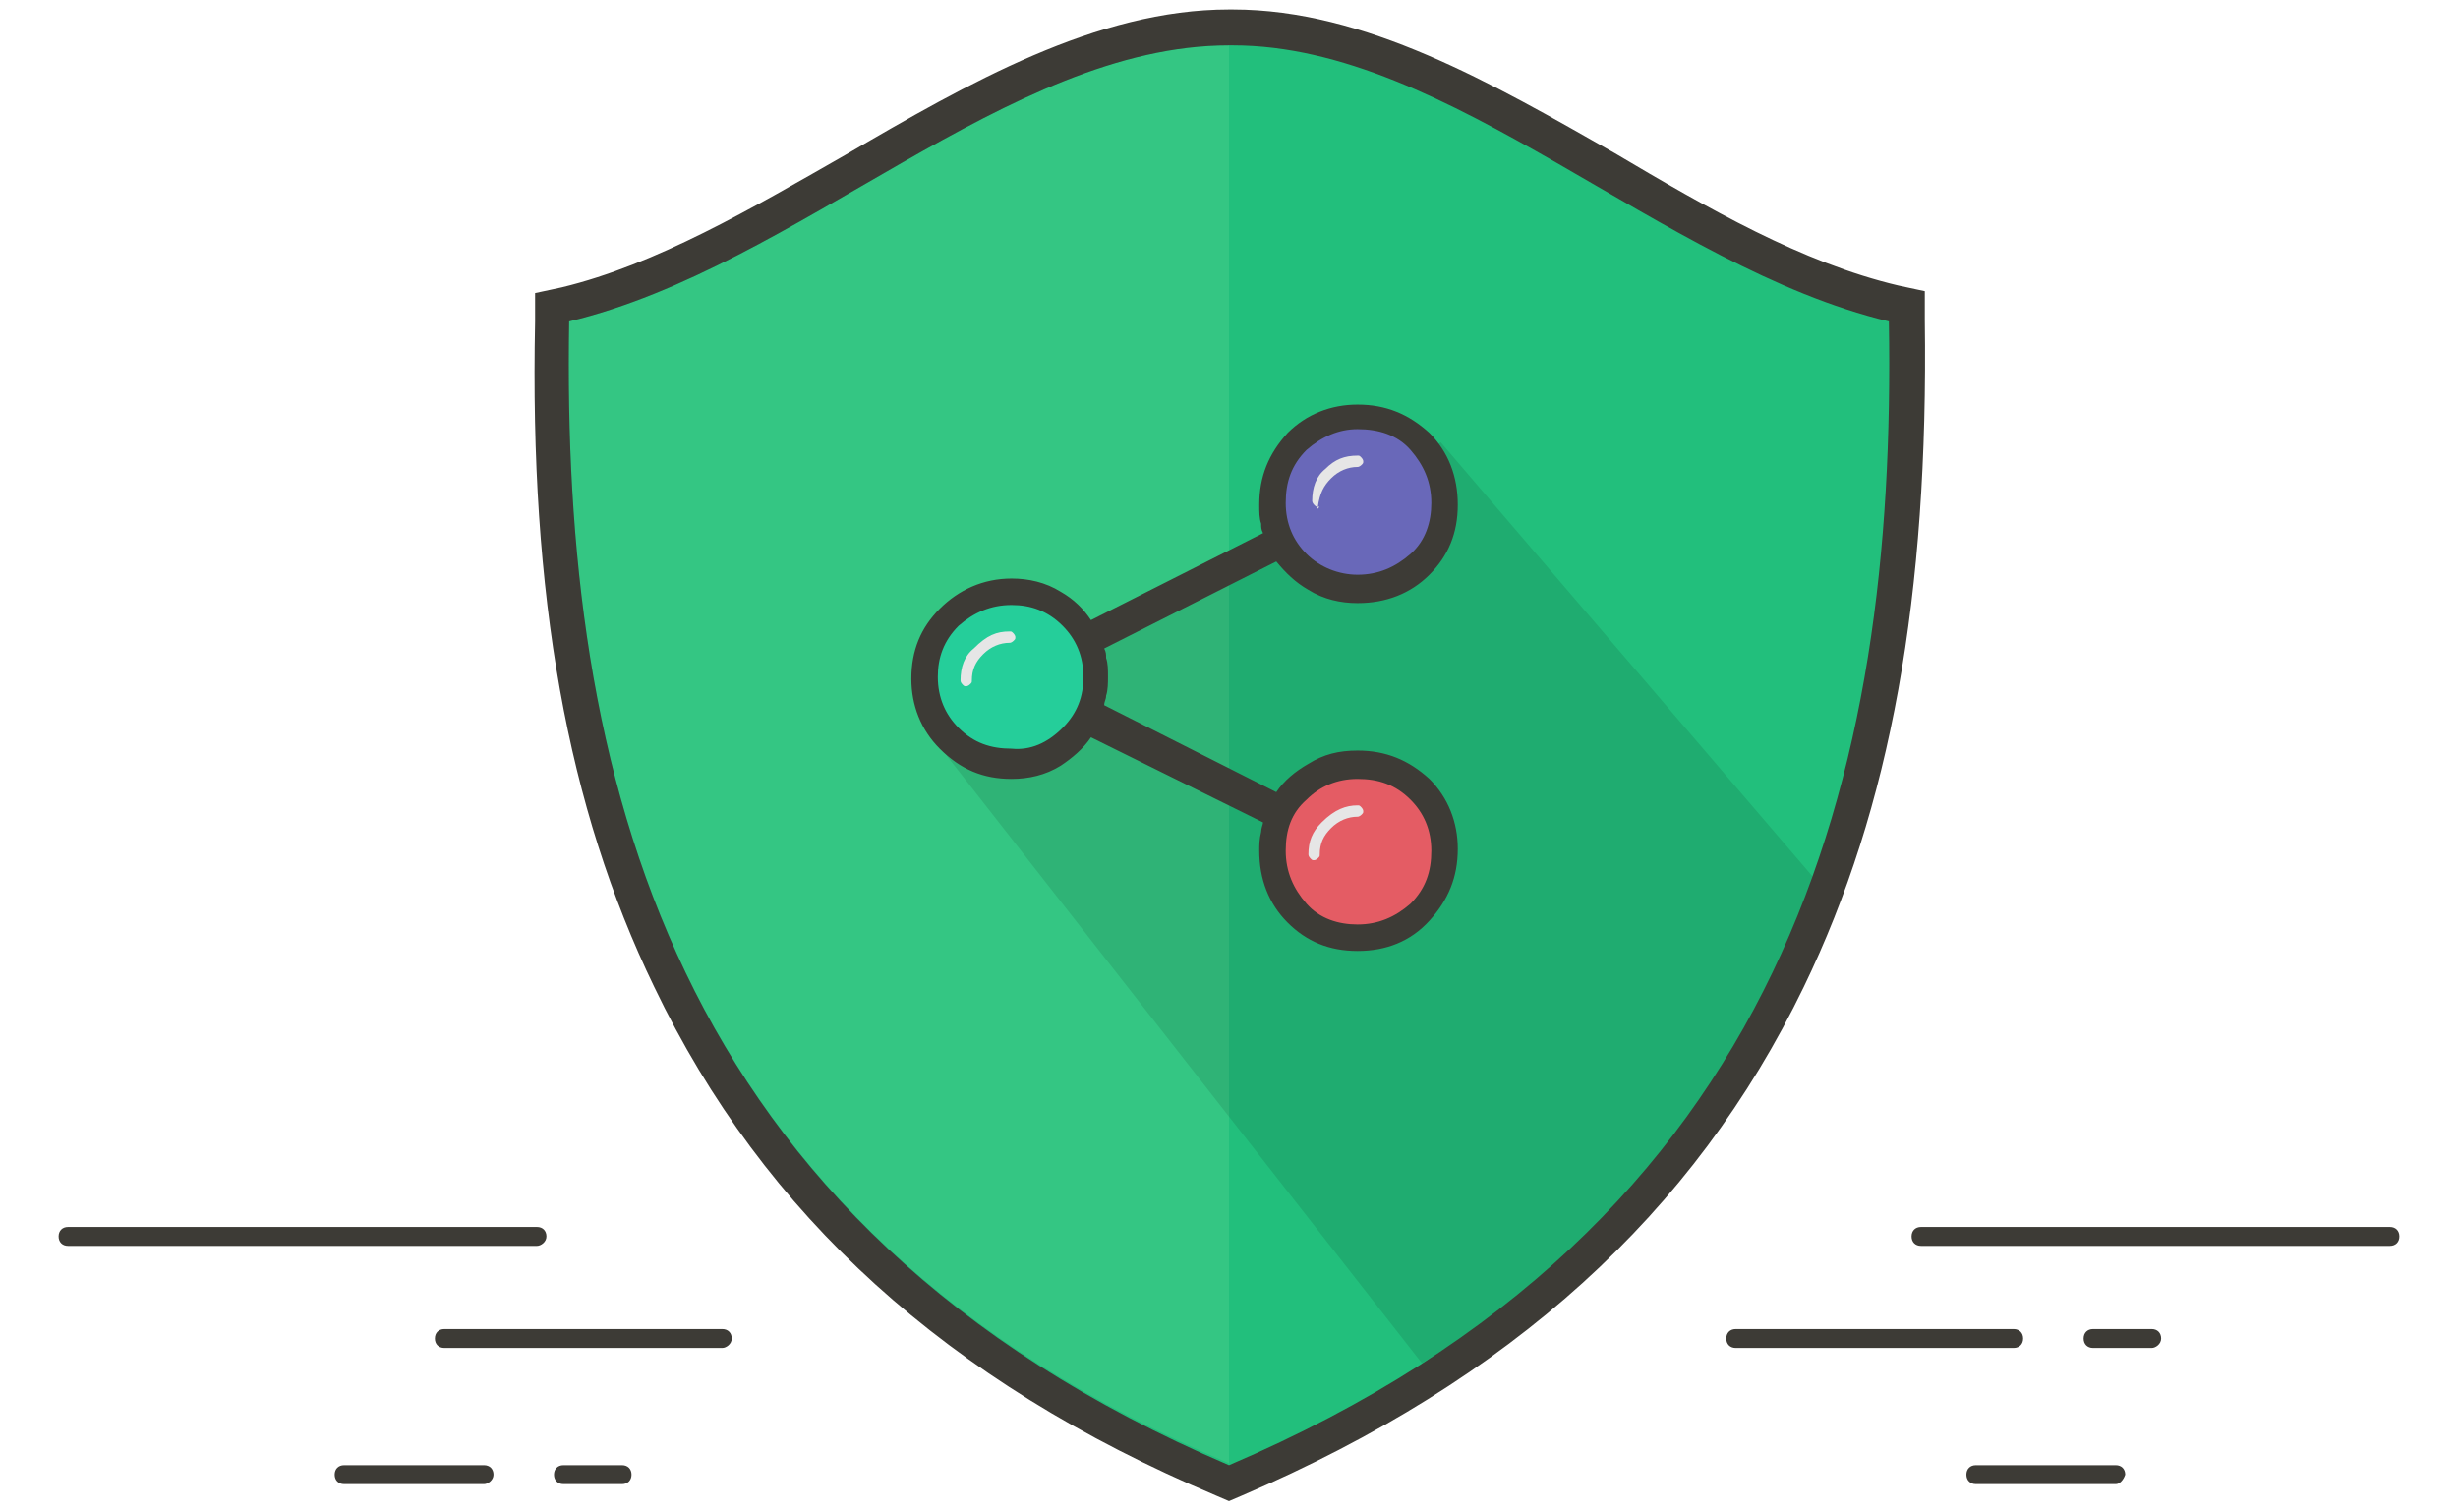 <!-- Generated by IcoMoon.io -->
<svg version="1.1" xmlns="http://www.w3.org/2000/svg" width="52" height="32" viewBox="0 0 52 32">
<title>common-badges2</title>
<path fill="#22bf7c" d="M25.84 31.32c-12.8-5.48-14.32-16-14.2-24.52v-0.28l0.28-0.080c2.080-0.48 4.12-1.68 6.12-2.84 2.56-1.48 5.2-3 7.92-3h0.080c2.68 0 5.32 1.52 7.84 3 2 1.16 4.040 2.32 6.12 2.84l0.28 0.080v0.28c0.12 8.56-1.36 19.080-14.2 24.56l-0.080 0.040-0.16-0.080z"></path>
<path fill="#34c683" d="M26 0.96c-4.68 0-9.12 4.68-13.96 5.84-0.16 9.56 2.080 19.12 13.96 24.16v-30z"></path>
<path fill="#000" opacity="0.1" d="M19.88 15.8l10.2 13.040c4.72-2.8 6.8-6.16 8.28-10.28l-7.88-9.2-5.48 3.12-5.12 3.32z"></path>
<path fill="#3d3b36" d="M11.36 26.36h-9.92c-0.12 0-0.2-0.080-0.2-0.2s0.080-0.2 0.2-0.2h9.92c0.12 0 0.2 0.080 0.2 0.2s-0.12 0.2-0.2 0.2zM15.28 28.52h-5.88c-0.12 0-0.2-0.080-0.2-0.2s0.080-0.2 0.2-0.2h5.88c0.12 0 0.2 0.080 0.2 0.2s-0.12 0.2-0.2 0.2zM10.24 31.4h-2.96c-0.12 0-0.2-0.080-0.2-0.2s0.080-0.2 0.2-0.2h2.96c0.12 0 0.2 0.080 0.2 0.2s-0.12 0.2-0.2 0.2zM50.56 26.16h-9.92zM50.56 26.36h-9.92c-0.12 0-0.2-0.080-0.2-0.2s0.080-0.2 0.2-0.2h9.92c0.12 0 0.2 0.080 0.2 0.2s-0.080 0.2-0.2 0.2zM42.6 28.32h-5.88zM42.6 28.52h-5.88c-0.12 0-0.2-0.080-0.2-0.2s0.080-0.2 0.2-0.2h5.88c0.12 0 0.2 0.080 0.2 0.2s-0.080 0.2-0.2 0.2zM45.52 28.32h-1.24zM45.52 28.52h-1.24c-0.12 0-0.2-0.080-0.2-0.2s0.080-0.2 0.2-0.2h1.24c0.12 0 0.2 0.080 0.2 0.2s-0.12 0.2-0.2 0.2zM13.16 31.2h-1.24zM13.16 31.4h-1.24c-0.12 0-0.2-0.080-0.2-0.2s0.080-0.2 0.2-0.2h1.24c0.12 0 0.2 0.080 0.2 0.2s-0.080 0.2-0.2 0.2zM44.76 31.2h-3zM44.76 31.4h-2.96c-0.12 0-0.2-0.080-0.2-0.2s0.080-0.2 0.2-0.2h2.96c0.12 0 0.2 0.080 0.2 0.2-0.040 0.12-0.12 0.2-0.2 0.2zM26.080 0.96c4.6 0 9.040 4.68 13.88 5.84 0.16 9.56-2.080 19.12-13.96 24.2-11.88-5.080-14.12-14.64-13.96-24.2 4.84-1.16 9.28-5.84 13.96-5.84 0.040 0 0.040 0 0.080 0zM26.080 0.2h-0.080c-2.8 0-5.52 1.56-8.12 3.080-1.96 1.12-4 2.32-6 2.8l-0.56 0.12v0.6c-0.12 5.8 0.68 10.28 2.52 14.080 2.32 4.84 6.2 8.36 11.88 10.76l0.28 0.12 0.28-0.12c5.68-2.44 9.56-5.96 11.88-10.76 1.84-3.8 2.64-8.28 2.56-14.12v-0.6l-0.56-0.12c-2.040-0.48-4.040-1.64-6-2.8-2.6-1.48-5.28-3.040-8.080-3.040v0zM28.72 20.12c-0.6 0-1.080-0.2-1.48-0.6s-0.6-0.92-0.6-1.52c0-0.12 0-0.24 0.040-0.4 0-0.080 0.040-0.16 0.040-0.2l-3.64-1.8c-0.16 0.24-0.4 0.44-0.64 0.6-0.32 0.2-0.68 0.28-1.040 0.28-0.6 0-1.080-0.2-1.52-0.64-0.4-0.4-0.6-0.92-0.6-1.48 0-0.6 0.2-1.080 0.6-1.48s0.92-0.64 1.52-0.64c0.36 0 0.72 0.080 1.040 0.28 0.28 0.16 0.48 0.36 0.64 0.6l3.64-1.84c-0.040-0.080-0.040-0.12-0.040-0.2-0.040-0.12-0.040-0.24-0.040-0.4 0-0.6 0.2-1.080 0.6-1.52 0.4-0.4 0.92-0.6 1.48-0.6 0.6 0 1.080 0.2 1.52 0.6 0.4 0.4 0.6 0.92 0.6 1.52s-0.2 1.080-0.6 1.48-0.92 0.6-1.52 0.6c-0.36 0-0.72-0.080-1.040-0.28-0.28-0.16-0.48-0.36-0.68-0.6l-3.64 1.84c0.040 0.080 0.040 0.12 0.040 0.2 0.040 0.12 0.040 0.24 0.040 0.4 0 0.12 0 0.28-0.040 0.4 0 0.080-0.040 0.12-0.040 0.2l3.64 1.84c0.16-0.24 0.4-0.44 0.68-0.6 0.32-0.2 0.64-0.28 1.040-0.28 0.6 0 1.080 0.2 1.52 0.6 0.4 0.4 0.6 0.92 0.6 1.48 0 0.6-0.2 1.080-0.6 1.52s-0.92 0.64-1.52 0.64z"></path>
<path fill="#25ce9a" d="M22.48 15.4c0.32-0.32 0.44-0.68 0.44-1.080 0-0.44-0.16-0.8-0.44-1.080-0.32-0.32-0.68-0.44-1.080-0.44-0.44 0-0.8 0.16-1.12 0.44-0.32 0.32-0.44 0.68-0.44 1.080 0 0.44 0.16 0.8 0.44 1.080 0.32 0.32 0.68 0.44 1.12 0.44 0.4 0.040 0.76-0.12 1.080-0.44z"></path>
<path fill="#6968b9" d="M27.64 9.52c-0.32 0.32-0.44 0.68-0.44 1.12s0.16 0.8 0.44 1.080c0.28 0.28 0.68 0.44 1.080 0.44 0.44 0 0.8-0.16 1.12-0.44s0.44-0.68 0.44-1.080c0-0.44-0.16-0.8-0.44-1.12s-0.68-0.44-1.12-0.44c-0.4 0-0.76 0.16-1.080 0.44z"></path>
<path fill="#e45c64" d="M29.84 19.12c0.32-0.32 0.44-0.68 0.44-1.12s-0.16-0.8-0.44-1.080c-0.32-0.32-0.68-0.44-1.12-0.44s-0.8 0.16-1.080 0.44c-0.32 0.28-0.44 0.64-0.44 1.080s0.16 0.8 0.44 1.12c0.28 0.32 0.68 0.44 1.080 0.44 0.44 0 0.8-0.16 1.12-0.44z"></path>
<path fill="#e6e6e6" d="M21.36 13.36c0.040 0 0.040 0 0.080 0.040 0 0 0.040 0.040 0.040 0.080s0 0.040-0.040 0.080c0 0-0.040 0.040-0.080 0.040-0.2 0-0.4 0.080-0.56 0.24s-0.24 0.32-0.24 0.56c0 0.040 0 0.040-0.040 0.080 0 0-0.040 0.040-0.080 0.040s-0.040 0-0.080-0.040c0 0-0.040-0.040-0.040-0.080 0-0.28 0.080-0.52 0.28-0.68 0.28-0.28 0.48-0.36 0.76-0.36zM27.88 10.72c-0.040 0-0.040 0-0.080-0.040 0 0-0.040-0.040-0.040-0.080 0-0.28 0.080-0.52 0.28-0.68 0.2-0.2 0.4-0.28 0.68-0.28 0.040 0 0.040 0 0.080 0.040 0 0 0.040 0.040 0.040 0.080s0 0.040-0.040 0.080c0 0-0.040 0.040-0.080 0.040-0.2 0-0.4 0.080-0.56 0.24s-0.24 0.32-0.28 0.6c0.040 0 0.040 0 0 0.040s0-0.040 0-0.040zM28.72 17.040c0.040 0 0.040 0 0.080 0.040 0 0 0.040 0.040 0.040 0.080s0 0.040-0.040 0.080c0 0-0.040 0.040-0.080 0.040-0.2 0-0.4 0.080-0.56 0.24s-0.24 0.32-0.24 0.56c0 0.040 0 0.040-0.040 0.080 0 0-0.040 0.040-0.080 0.040s-0.040 0-0.080-0.040c0 0-0.040-0.040-0.040-0.080 0-0.28 0.080-0.48 0.28-0.68 0.28-0.28 0.52-0.36 0.76-0.36z"></path>
</svg>
